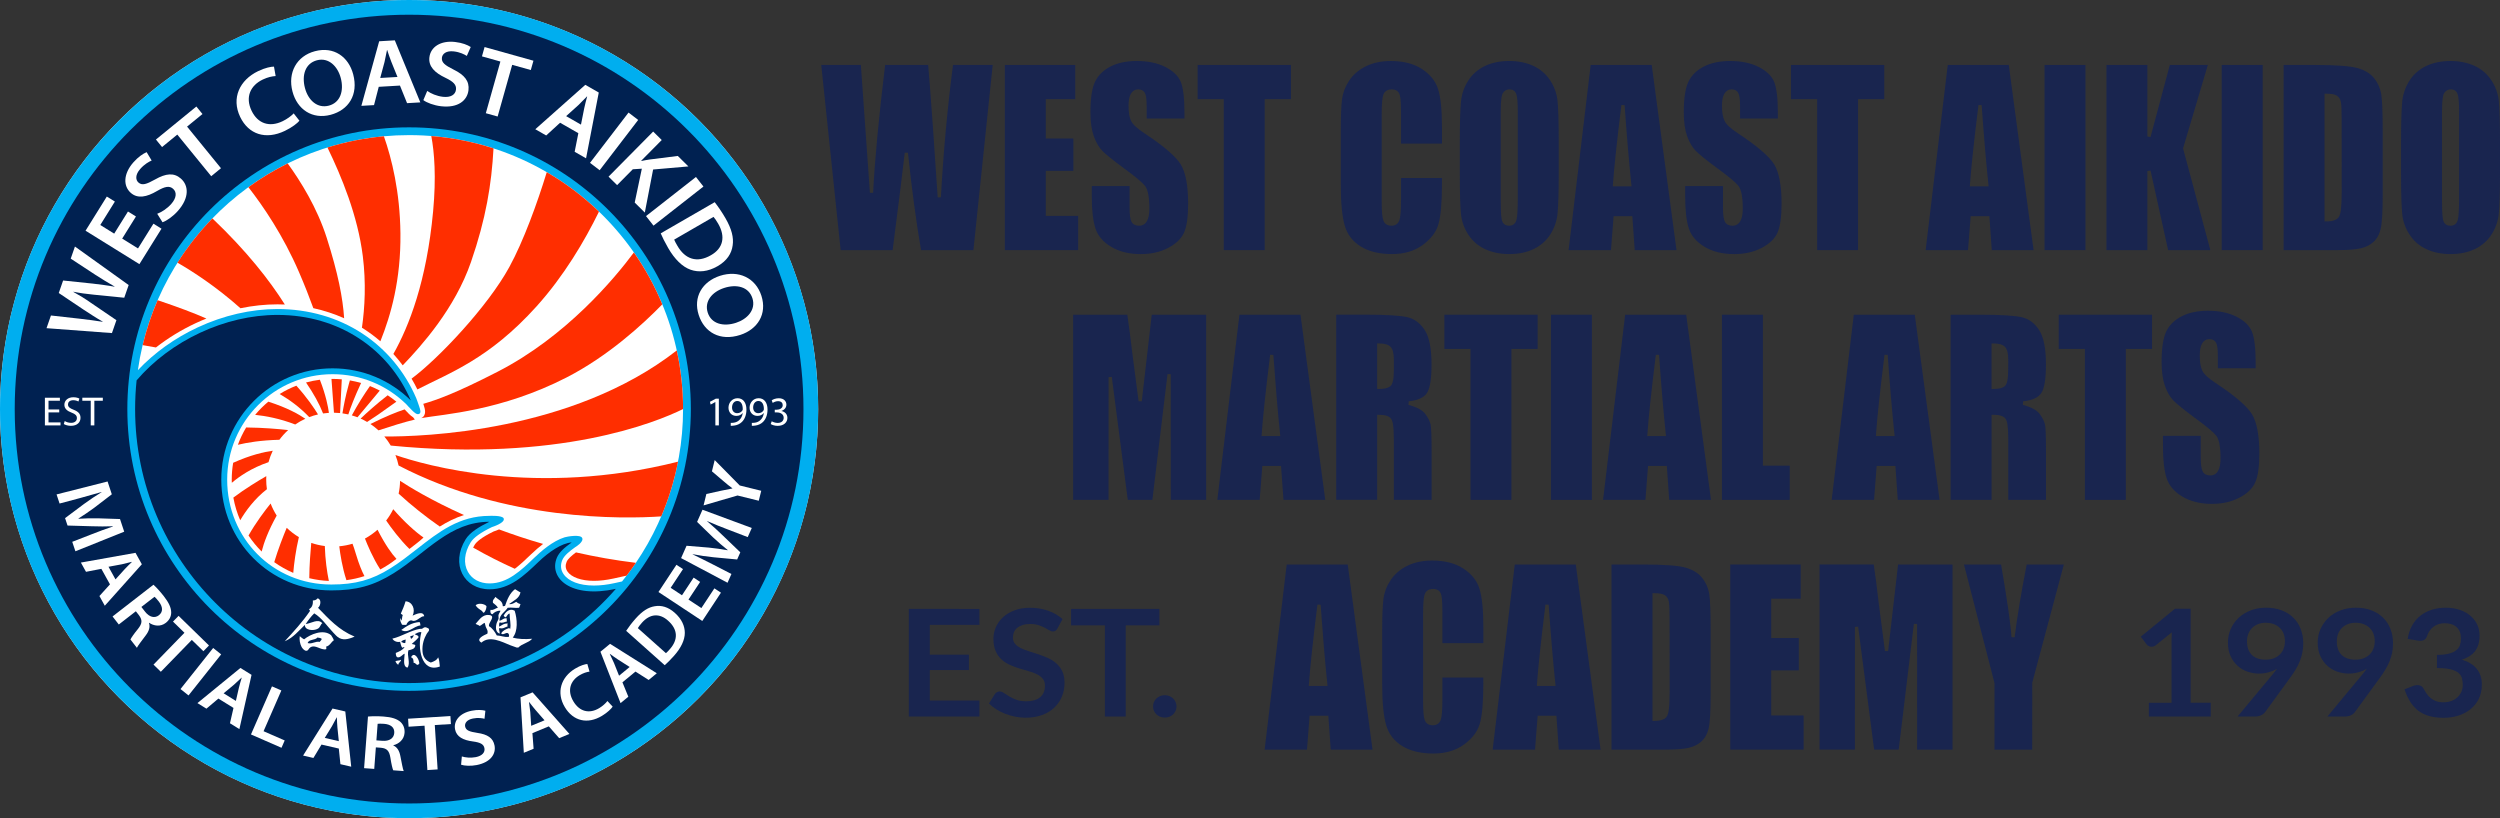 <?xml version="1.0" encoding="utf-8"?>
<!-- Generator: Adobe Illustrator 15.0.2, SVG Export Plug-In . SVG Version: 6.00 Build 0)  -->
<!DOCTYPE svg PUBLIC "-//W3C//DTD SVG 1.1//EN" "http://www.w3.org/Graphics/SVG/1.1/DTD/svg11.dtd">
<svg version="1.1" id="Layer_1" xmlns="http://www.w3.org/2000/svg" xmlns:xlink="http://www.w3.org/1999/xlink" x="0px" y="0px"
	 width="220px" height="72px" viewBox="0 0 220 72" enable-background="new 0 0 220 72" xml:space="preserve">
<rect x="0" y="0" width="220" height="72" fill="#333333" stroke="none"/>
<g>
	<path fill="#19254F" d="M82.087,11.05c-0.21-2.906-0.348-4.697-0.409-5.333h-3.786c-0.56,4.61-0.916,8.395-1.057,11.248
		l-0.282,0.004L75.756,5.717H72.27l1.707,16.293h4.576c0.553-4.295,0.911-7.179,1.066-8.571L79.9,13.44
		c0.333,3.184,0.72,6.066,1.152,8.57h4.609l1.698-16.293h-3.495c-0.49,3.78-0.849,7.699-1.065,11.65l-0.282,0.002L82.087,11.05z"/>
	<polygon fill="#19254F" points="92.028,15.035 94.457,15.035 94.457,12.189 92.028,12.189 92.028,8.726 94.623,8.726 94.623,5.717 
		88.424,5.717 88.424,22.01 94.88,22.01 94.88,19 92.028,19 	"/>
	<path fill="#19254F" d="M97,13.271c0.308,0.315,0.947,0.831,1.902,1.534c0.985,0.719,1.588,1.22,1.845,1.533
		c0.268,0.335,0.397,0.997,0.397,2.024c0,0.478-0.069,0.834-0.211,1.088c-0.152,0.274-0.387,0.413-0.696,0.413
		c-0.309,0-0.531-0.114-0.66-0.338c-0.119-0.209-0.174-0.618-0.174-1.285v-1.864h-3.326v0.93c0,1.221,0.112,2.173,0.333,2.828
		c0.214,0.638,0.678,1.172,1.379,1.589c0.711,0.423,1.584,0.638,2.597,0.638c0.921,0,1.74-0.188,2.431-0.554
		c0.682-0.362,1.146-0.812,1.379-1.339c0.239-0.536,0.36-1.392,0.36-2.546c0-1.587-0.219-2.749-0.65-3.452
		c-0.435-0.709-1.52-1.638-3.224-2.762c-0.632-0.416-1.009-0.769-1.152-1.079c-0.146-0.305-0.218-0.738-0.218-1.325
		c0-0.465,0.066-0.808,0.202-1.048c0.145-0.256,0.37-0.392,0.651-0.392c0.265,0,0.46,0.104,0.58,0.307
		c0.11,0.188,0.161,0.565,0.161,1.184v1.074h3.327V9.93c0-1.292-0.112-2.213-0.333-2.74c-0.216-0.514-0.667-0.949-1.344-1.293
		c-0.689-0.351-1.537-0.53-2.521-0.53c-0.898,0-1.674,0.163-2.305,0.484c-0.621,0.315-1.075,0.757-1.352,1.313
		c-0.279,0.562-0.42,1.474-0.42,2.714c0,0.858,0.101,1.57,0.299,2.117C96.454,12.538,96.704,12.967,97,13.271z"/>
	<polygon fill="#19254F" points="107.689,22.01 111.293,22.01 111.293,8.726 113.602,8.726 113.602,5.717 105.391,5.717 
		105.391,8.726 107.689,8.726 	"/>
	<path fill="#19254F" d="M119.746,21.692c0.715,0.442,1.643,0.667,2.746,0.667c1.063,0,1.967-0.265,2.688-0.786
		c0.717-0.519,1.188-1.128,1.393-1.809c0.213-0.701,0.32-1.915,0.32-3.607v-0.491h-3.604v1.931c0,0.939-0.047,1.527-0.146,1.797
		c-0.078,0.214-0.265,0.468-0.695,0.468c-0.455,0-0.643-0.254-0.717-0.469c-0.094-0.267-0.142-0.802-0.142-1.636v-7.715
		c0-0.869,0.048-1.423,0.14-1.697c0.074-0.219,0.268-0.479,0.742-0.479c0.428,0,0.604,0.221,0.678,0.406
		c0.063,0.145,0.141,0.475,0.141,1.634v2.729h3.604v-1.421c0-1.525-0.113-2.661-0.342-3.374c-0.221-0.694-0.693-1.286-1.406-1.757
		c-0.721-0.474-1.647-0.715-2.762-0.715c-0.818,0-1.555,0.156-2.182,0.464c-0.625,0.306-1.117,0.729-1.471,1.258
		c-0.353,0.529-0.563,1.086-0.635,1.656c-0.072,0.591-0.105,1.49-0.105,2.671v4.852c0,1.604,0.115,2.817,0.354,3.609
		C118.57,20.645,119.043,21.256,119.746,21.692z"/>
	<path fill="#19254F" d="M129.232,20.679c0.371,0.555,0.869,0.978,1.479,1.255c0.615,0.282,1.324,0.425,2.104,0.425
		c0.819,0,1.547-0.151,2.16-0.45c0.604-0.294,1.096-0.722,1.446-1.271c0.354-0.55,0.572-1.165,0.642-1.829
		c0.067-0.688,0.104-1.875,0.104-3.526v-2.842c0-1.699-0.037-2.9-0.106-3.572c-0.068-0.653-0.295-1.266-0.664-1.823
		c-0.373-0.555-0.869-0.978-1.479-1.256c-0.617-0.282-1.324-0.424-2.104-0.424c-0.815,0-1.545,0.151-2.158,0.449
		c-0.604,0.295-1.096,0.723-1.446,1.272c-0.356,0.55-0.571,1.165-0.644,1.828c-0.065,0.688-0.104,1.875-0.104,3.527v2.842
		c0,1.69,0.035,2.892,0.105,3.572C128.639,19.51,128.861,20.123,129.232,20.679z M132.063,9.827c0-1.194,0.105-1.504,0.187-1.633
		c0.133-0.216,0.336-0.33,0.582-0.33c0.377,0,0.539,0.229,0.606,0.422c0.086,0.236,0.127,0.74,0.127,1.541v7.632
		c0,1.001-0.039,1.625-0.119,1.903c-0.092,0.327-0.313,0.5-0.641,0.5c-0.404,0-0.563-0.241-0.629-0.444
		c-0.049-0.155-0.113-0.515-0.113-1.836V9.827z"/>
	<path fill="#19254F" d="M143.855,22.01h3.678l-2.182-16.293h-5.371l-1.943,16.293h3.729l0.231-2.984h1.649L143.855,22.01z
		 M141.924,16.396l0.014-0.169c0.101-1.456,0.353-3.806,0.746-6.985l0.281,0.01c0.195,2.745,0.395,5.089,0.592,6.97l0.019,0.175
		L141.924,16.396L141.924,16.396z"/>
	<path fill="#19254F" d="M149.219,13.271c0.307,0.314,0.945,0.83,1.902,1.534c0.982,0.719,1.588,1.22,1.846,1.533
		c0.268,0.335,0.396,0.997,0.396,2.024c0,0.479-0.069,0.835-0.211,1.088c-0.153,0.274-0.389,0.413-0.696,0.413
		c-0.31,0-0.531-0.114-0.658-0.338c-0.116-0.209-0.176-0.617-0.176-1.285v-1.864h-3.326v0.93c0,1.22,0.11,2.172,0.332,2.828
		c0.215,0.637,0.681,1.172,1.379,1.589c0.711,0.423,1.586,0.638,2.601,0.638c0.922,0,1.742-0.188,2.436-0.554
		c0.682-0.363,1.146-0.813,1.379-1.339c0.234-0.538,0.355-1.395,0.355-2.546c0-1.588-0.219-2.749-0.646-3.452
		c-0.438-0.709-1.521-1.638-3.227-2.762c-0.633-0.417-1.01-0.769-1.148-1.079c-0.146-0.304-0.223-0.737-0.223-1.325
		c0-0.466,0.066-0.809,0.203-1.048c0.146-0.256,0.369-0.392,0.646-0.392c0.269,0,0.464,0.104,0.58,0.307
		c0.108,0.188,0.162,0.564,0.162,1.184v1.074h3.326V9.93c0-1.291-0.111-2.213-0.332-2.74c-0.218-0.515-0.668-0.949-1.345-1.293
		c-0.688-0.351-1.537-0.53-2.521-0.53c-0.896,0-1.674,0.163-2.306,0.484c-0.62,0.316-1.075,0.758-1.352,1.312
		c-0.279,0.562-0.422,1.475-0.422,2.715c0,0.858,0.102,1.57,0.301,2.117C148.672,12.538,148.922,12.967,149.219,13.271z"/>
	<polygon fill="#19254F" points="159.908,22.01 163.51,22.01 163.51,8.726 165.816,8.726 165.816,5.717 157.607,5.717 
		157.607,8.726 159.908,8.726 	"/>
	<path fill="#19254F" d="M175.275,22.01h3.68l-2.182-16.293h-5.371l-1.945,16.293h3.729l0.233-2.984h1.647L175.275,22.01z
		 M173.346,16.396l0.012-0.169c0.101-1.456,0.353-3.806,0.748-6.985l0.279,0.01c0.195,2.745,0.396,5.089,0.594,6.97l0.017,0.175
		L173.346,16.396L173.346,16.396z"/>
	<rect x="179.918" y="5.717" fill="#19254F" width="3.604" height="16.293"/>
	<polygon fill="#19254F" points="194.511,22.01 192.109,13.056 194.291,5.717 190.945,5.717 189.246,12.057 188.969,12.012 
		188.969,5.717 185.367,5.717 185.367,22.01 188.969,22.01 188.969,15.048 189.248,15.011 190.795,22.01 	"/>
	<rect x="195.51" y="5.717" fill="#19254F" width="3.604" height="16.293"/>
	<path fill="#19254F" d="M208.934,6.894c-0.324-0.412-0.811-0.712-1.438-0.895c-0.646-0.187-1.916-0.282-3.771-0.282h-2.768V22.01
		h4.761c0.915,0,1.604-0.055,2.056-0.165c0.438-0.104,0.812-0.296,1.104-0.563c0.289-0.262,0.496-0.632,0.613-1.101
		c0.122-0.488,0.186-1.479,0.186-2.948v-5.816c0-1.557-0.045-2.612-0.129-3.137C209.465,7.774,209.258,7.308,208.934,6.894z
		 M206.068,16.916c0,1.527-0.121,1.938-0.213,2.115c-0.156,0.305-0.537,0.453-1.156,0.453h-0.141V8.244h0.141
		c0.455,0,0.764,0.055,0.939,0.169c0.188,0.122,0.311,0.313,0.362,0.568c0.045,0.224,0.063,0.709,0.063,1.481L206.068,16.916
		L206.068,16.916z"/>
	<path fill="#19254F" d="M219.229,7.048c-0.371-0.555-0.867-0.978-1.479-1.256c-0.619-0.282-1.325-0.424-2.104-0.424
		c-0.817,0-1.547,0.151-2.158,0.449c-0.606,0.295-1.098,0.723-1.448,1.271c-0.354,0.55-0.57,1.166-0.644,1.829
		c-0.065,0.683-0.104,1.869-0.104,3.527v2.842c0,1.695,0.037,2.897,0.105,3.572c0.07,0.653,0.295,1.266,0.666,1.822
		c0.371,0.555,0.867,0.978,1.479,1.255c0.615,0.282,1.322,0.425,2.104,0.425c0.816,0,1.547-0.151,2.16-0.45
		c0.604-0.294,1.094-0.722,1.447-1.271c0.354-0.55,0.572-1.165,0.643-1.829c0.066-0.683,0.104-1.869,0.104-3.526v-2.842
		c0-1.696-0.037-2.897-0.107-3.572C219.822,8.217,219.6,7.604,219.229,7.048z M216.398,17.459c0,1.004-0.037,1.627-0.117,1.904
		c-0.094,0.326-0.313,0.499-0.643,0.499c-0.404,0-0.563-0.241-0.628-0.444c-0.049-0.155-0.114-0.515-0.114-1.836V9.827
		c0-1.192,0.106-1.503,0.188-1.633c0.139-0.216,0.336-0.33,0.584-0.33c0.377,0,0.537,0.229,0.605,0.423
		c0.084,0.235,0.125,0.739,0.125,1.54V17.459z"/>
	<path fill="#19254F" d="M99.646,31.091c-0.149-1.281-0.298-2.421-0.441-3.396h-4.768v16.294h3.115l0.004-10.798l0.281-0.023
		l1.408,10.821h2.164l1.335-11.076l0.281,0.021l0.004,11.055h3.115V27.695h-4.791l-0.877,7.618l-0.28,0.002L99.646,31.091z"/>
	<path fill="#19254F" d="M112.947,43.989h3.676l-2.18-16.294h-5.373l-1.945,16.294h3.728l0.231-2.986h1.647L112.947,43.989z
		 M111.016,38.374l0.012-0.169c0.103-1.469,0.353-3.819,0.746-6.985l0.281,0.009c0.197,2.757,0.396,5.103,0.592,6.969l0.019,0.176
		H111.016z"/>
	<path fill="#19254F" d="M122.658,38.628v5.361h3.324v-4.224c0-1.322-0.029-2.142-0.092-2.424c-0.062-0.271-0.218-0.578-0.468-0.917
		c-0.241-0.327-0.737-0.596-1.475-0.799l0.021-0.309c0.803-0.083,1.344-0.331,1.606-0.736c0.271-0.415,0.401-1.261,0.401-2.513
		c0-1.375-0.192-2.386-0.588-3.002c-0.391-0.61-0.895-0.995-1.502-1.143c-0.641-0.154-1.88-0.232-3.691-0.232h-2.608v16.292h3.604
		V36.5h0.143c0.59,0,0.953,0.127,1.109,0.389C122.535,37.042,122.658,37.389,122.658,38.628z M121.334,34.229h-0.146v-4.007h0.146
		c0.488,0,0.822,0.093,1.021,0.286c0.203,0.197,0.304,0.574,0.304,1.154v0.912c0,0.806-0.104,1.26-0.326,1.428
		C122.131,34.155,121.807,34.229,121.334,34.229z"/>
	<polygon fill="#19254F" points="129.404,43.989 133.006,43.989 133.006,30.706 135.314,30.706 135.314,27.695 127.105,27.695 
		127.105,30.706 129.404,30.706 	"/>
	<rect x="136.484" y="27.695" fill="#19254F" width="3.604" height="16.294"/>
	<path fill="#19254F" d="M143.014,27.695l-1.945,16.294h3.728l0.233-2.986h1.65l0.209,2.986h3.678l-2.182-16.294H143.014z
		 M144.957,38.374l0.014-0.169c0.1-1.477,0.344-3.76,0.744-6.985l0.281,0.009c0.191,2.743,0.396,5.088,0.592,6.969l0.02,0.176
		H144.957z"/>
	<polygon fill="#19254F" points="155.133,27.695 151.529,27.695 151.529,43.989 157.496,43.989 157.496,40.979 155.133,40.979 	"/>
	<path fill="#19254F" d="M164.918,43.989l0.229-2.986h1.649l0.207,2.986h3.681L168.5,27.695h-5.367l-1.945,16.294H164.918z
		 M165.09,38.205c0.104-1.477,0.348-3.76,0.748-6.985l0.279,0.009c0.193,2.743,0.396,5.088,0.592,6.969l0.02,0.176h-1.647
		L165.09,38.205z"/>
	<path fill="#19254F" d="M174.264,27.695h-2.609v16.294h3.603V36.5h0.146c0.596,0,0.955,0.127,1.109,0.389
		c0.092,0.154,0.215,0.502,0.215,1.739v5.361h3.321v-4.224c0-1.322-0.026-2.141-0.092-2.424c-0.062-0.271-0.217-0.578-0.467-0.917
		c-0.242-0.327-0.738-0.596-1.476-0.799l0.021-0.309c0.803-0.083,1.344-0.331,1.606-0.736c0.271-0.414,0.404-1.26,0.404-2.513
		c0-1.376-0.197-2.387-0.588-3.002c-0.391-0.61-0.895-0.995-1.502-1.143C177.32,27.773,176.076,27.695,174.264,27.695z
		 M176.721,32.575c0,0.806-0.104,1.26-0.324,1.428c-0.201,0.153-0.526,0.227-0.998,0.227h-0.143v-4.007h0.143
		c0.488,0,0.824,0.093,1.021,0.286c0.205,0.197,0.308,0.574,0.308,1.154L176.721,32.575L176.721,32.575z"/>
	<polygon fill="#19254F" points="183.469,43.989 187.072,43.989 187.072,30.706 189.379,30.706 189.379,27.695 181.168,27.695 
		181.168,30.706 183.469,30.706 	"/>
	<path fill="#19254F" d="M194.949,33.686c-0.633-0.416-1.01-0.769-1.152-1.079c-0.146-0.303-0.217-0.737-0.217-1.324
		c0-0.466,0.064-0.81,0.201-1.049c0.146-0.255,0.369-0.391,0.65-0.391c0.266,0,0.459,0.103,0.578,0.307
		c0.11,0.188,0.161,0.564,0.161,1.183v1.074h3.328v-0.499c0-1.29-0.113-2.213-0.334-2.74c-0.217-0.514-0.668-0.949-1.342-1.293
		c-0.69-0.351-1.539-0.53-2.521-0.53c-0.897,0-1.674,0.164-2.305,0.484c-0.623,0.316-1.076,0.758-1.354,1.312
		c-0.275,0.562-0.422,1.476-0.422,2.715c0,0.858,0.104,1.57,0.299,2.117c0.196,0.542,0.447,0.972,0.744,1.277
		c0.311,0.313,0.944,0.829,1.899,1.533c0.983,0.718,1.588,1.22,1.849,1.535c0.271,0.332,0.396,0.994,0.396,2.021
		c0,0.479-0.066,0.834-0.211,1.087c-0.154,0.274-0.391,0.414-0.697,0.414s-0.527-0.113-0.656-0.339
		c-0.119-0.21-0.178-0.618-0.178-1.285v-1.862h-3.323v0.934c0,1.221,0.108,2.171,0.332,2.824c0.214,0.641,0.679,1.175,1.38,1.593
		c0.711,0.422,1.584,0.637,2.596,0.637c0.927,0,1.74-0.188,2.435-0.555c0.685-0.36,1.146-0.813,1.379-1.341
		c0.238-0.533,0.359-1.396,0.359-2.547c0-1.588-0.222-2.75-0.65-3.448C197.736,35.739,196.652,34.81,194.949,33.686z"/>
	<path fill="#19254F" d="M113.23,49.676l-1.943,16.292h3.729l0.229-2.985h1.649l0.209,2.985h3.679l-2.181-16.292H113.23z
		 M115.174,60.354l0.014-0.17c0.101-1.47,0.353-3.814,0.746-6.98l0.279,0.011c0.197,2.757,0.396,5.104,0.592,6.972l0.021,0.178
		h-1.65L115.174,60.354L115.174,60.354z"/>
	<path fill="#19254F" d="M128.789,50.041c-0.719-0.475-1.646-0.714-2.764-0.714c-0.818,0-1.553,0.153-2.182,0.462
		c-0.621,0.305-1.115,0.729-1.466,1.259c-0.354,0.528-0.563,1.086-0.633,1.655c-0.074,0.594-0.11,1.494-0.11,2.671v4.854
		c0,1.602,0.118,2.813,0.354,3.604c0.228,0.771,0.695,1.379,1.398,1.813c0.715,0.441,1.643,0.666,2.747,0.666
		c1.063,0,1.968-0.264,2.688-0.785c0.717-0.52,1.187-1.129,1.393-1.809c0.213-0.701,0.32-1.914,0.32-3.607v-0.486h-3.604v1.936
		c0,0.938-0.048,1.524-0.146,1.795c-0.078,0.215-0.264,0.469-0.697,0.469c-0.453,0-0.641-0.254-0.715-0.469
		c-0.094-0.271-0.139-0.808-0.139-1.641V54c0-0.866,0.045-1.421,0.137-1.695c0.076-0.22,0.268-0.479,0.742-0.479
		c0.43,0,0.604,0.22,0.68,0.402c0.061,0.146,0.139,0.479,0.139,1.637v2.729h3.604v-1.42c0-1.523-0.115-2.656-0.348-3.375
		C129.975,51.102,129.5,50.511,128.789,50.041z"/>
	<path fill="#19254F" d="M133.299,49.676l-1.945,16.292h3.728l0.233-2.985h1.648l0.209,2.985h3.68l-2.182-16.292H133.299z
		 M135.242,60.354l0.012-0.17c0.104-1.455,0.354-3.806,0.746-6.98l0.281,0.011c0.193,2.741,0.396,5.088,0.592,6.972l0.021,0.178
		h-1.646v-0.004h-0.004v-0.004h-0.002V60.354z"/>
	<path fill="#19254F" d="M149.791,50.852c-0.323-0.412-0.813-0.711-1.438-0.895c-0.647-0.188-1.918-0.281-3.771-0.281h-2.771v16.292
		h4.766c0.916,0,1.604-0.056,2.055-0.165c0.438-0.104,0.809-0.297,1.104-0.563c0.291-0.262,0.496-0.631,0.615-1.102
		c0.121-0.488,0.185-1.479,0.185-2.947v-5.815c0-1.558-0.043-2.608-0.127-3.137C150.324,51.73,150.117,51.266,149.791,50.852z
		 M146.93,60.873c0,1.525-0.121,1.938-0.215,2.113c-0.156,0.307-0.535,0.455-1.154,0.455h-0.143v-11.24h0.143
		c0.453,0,0.76,0.057,0.938,0.169c0.188,0.122,0.311,0.313,0.357,0.567c0.045,0.227,0.067,0.711,0.067,1.479L146.93,60.873
		L146.93,60.873z"/>
	<polygon fill="#19254F" points="155.867,58.993 158.295,58.993 158.295,56.146 155.867,56.146 155.867,52.684 158.461,52.684 
		158.461,49.676 152.264,49.676 152.264,65.968 158.719,65.968 158.719,62.96 155.867,62.96 	"/>
	<path fill="#19254F" d="M165.328,53.07c-0.146-1.289-0.297-2.43-0.438-3.396h-4.771v16.292h3.112l0.004-10.799l0.281-0.021
		l1.407,10.816h2.163l1.337-11.07l0.28,0.021l0.004,11.055h3.115V49.676h-4.791l-0.877,7.616l-0.279,0.002L165.328,53.07z"/>
	<path fill="#19254F" d="M176.096,49.676h-3.266l2.686,10.438v5.854h3.318l0.006-5.897l2.779-10.395h-3.271
		c-0.488,2.518-0.849,4.674-1.06,6.408l-0.277-0.011C176.947,54.977,176.636,52.825,176.096,49.676z"/>
</g>
<g enable-background="new    ">
	<path fill="#19254F" d="M86.189,53.584v1.402h-4.366v2.625h3.44v1.354h-3.44v2.682h4.366v1.408h-6.212v-9.474L86.189,53.584
		L86.189,53.584z"/>
	<path fill="#19254F" d="M93.056,55.307c-0.05,0.096-0.108,0.164-0.174,0.203c-0.066,0.039-0.144,0.059-0.235,0.059
		s-0.193-0.029-0.307-0.102c-0.113-0.066-0.248-0.143-0.402-0.226s-0.335-0.158-0.542-0.226c-0.207-0.068-0.451-0.104-0.732-0.104
		c-0.254,0-0.476,0.026-0.665,0.088s-0.347,0.144-0.477,0.246c-0.129,0.104-0.226,0.229-0.29,0.376
		c-0.063,0.146-0.095,0.311-0.095,0.479c0,0.227,0.064,0.408,0.194,0.561s0.301,0.271,0.515,0.38
		c0.213,0.104,0.456,0.196,0.729,0.28c0.272,0.08,0.551,0.173,0.834,0.267c0.284,0.099,0.562,0.203,0.834,0.327
		c0.272,0.125,0.515,0.279,0.729,0.477c0.213,0.188,0.385,0.422,0.514,0.693c0.129,0.271,0.194,0.605,0.194,1.002
		c0,0.432-0.076,0.828-0.228,1.201c-0.152,0.374-0.375,0.695-0.667,0.979c-0.292,0.275-0.65,0.493-1.073,0.651
		c-0.422,0.16-0.906,0.24-1.451,0.24c-0.313,0-0.622-0.03-0.926-0.091c-0.304-0.062-0.596-0.146-0.875-0.254
		c-0.279-0.105-0.541-0.237-0.784-0.394c-0.243-0.151-0.459-0.321-0.65-0.511l0.531-0.846c0.05-0.063,0.11-0.111,0.181-0.153
		c0.07-0.041,0.148-0.063,0.235-0.063c0.114,0,0.236,0.045,0.368,0.135c0.131,0.09,0.287,0.188,0.466,0.297
		c0.179,0.109,0.391,0.209,0.633,0.3c0.243,0.09,0.535,0.135,0.875,0.135c0.522,0,0.926-0.119,1.212-0.356
		c0.286-0.235,0.429-0.578,0.429-1.022c0-0.248-0.065-0.451-0.194-0.606c-0.129-0.156-0.301-0.289-0.514-0.396
		s-0.456-0.197-0.729-0.271c-0.273-0.074-0.55-0.156-0.831-0.244c-0.282-0.086-0.559-0.188-0.831-0.313s-0.516-0.28-0.729-0.479
		c-0.213-0.197-0.385-0.441-0.514-0.736c-0.129-0.294-0.194-0.658-0.194-1.092c0-0.344,0.072-0.682,0.215-1.008
		c0.143-0.328,0.352-0.619,0.626-0.871c0.274-0.254,0.612-0.457,1.012-0.607c0.399-0.152,0.856-0.229,1.369-0.229
		c0.581,0,1.117,0.088,1.607,0.265c0.49,0.175,0.908,0.419,1.253,0.731L93.056,55.307z"/>
	<path fill="#19254F" d="M102.026,53.584v1.447h-2.963v8.023H97.23v-8.023h-2.977v-1.447H102.026z"/>
	<path fill="#19254F" d="M101.468,62.164c0-0.135,0.026-0.264,0.079-0.387c0.052-0.122,0.125-0.229,0.218-0.314
		c0.093-0.087,0.203-0.156,0.331-0.209c0.127-0.053,0.263-0.079,0.409-0.079c0.141,0,0.274,0.026,0.402,0.079
		c0.127,0.053,0.236,0.122,0.327,0.209c0.091,0.088,0.164,0.192,0.218,0.314c0.054,0.123,0.082,0.252,0.082,0.387
		c0,0.141-0.027,0.27-0.082,0.391c-0.055,0.119-0.127,0.223-0.218,0.313c-0.091,0.087-0.2,0.153-0.327,0.206
		c-0.127,0.05-0.261,0.072-0.402,0.072c-0.146,0-0.282-0.022-0.409-0.072c-0.127-0.053-0.237-0.119-0.331-0.206
		c-0.093-0.091-0.166-0.191-0.218-0.313C101.495,62.434,101.468,62.305,101.468,62.164z"/>
</g>
<g enable-background="new    ">
	<path fill="#19254F" d="M189.1,61.844h1.996v-5.521c0-0.216,0.008-0.439,0.021-0.677l-1.418,1.142
		c-0.061,0.048-0.119,0.08-0.184,0.098c-0.063,0.021-0.121,0.026-0.183,0.026c-0.09,0-0.174-0.02-0.248-0.057
		c-0.073-0.037-0.131-0.08-0.168-0.127l-0.528-0.701l3.004-2.457h1.383v8.271h1.771v1.214H189.1V61.844L189.1,61.844z"/>
	<path fill="#19254F" d="M198.779,59.275c-0.342,0-0.676-0.061-1.002-0.17c-0.326-0.113-0.617-0.285-0.875-0.518
		c-0.256-0.229-0.463-0.514-0.615-0.854c-0.154-0.34-0.229-0.732-0.229-1.188c0-0.424,0.082-0.816,0.244-1.188
		c0.16-0.371,0.393-0.697,0.688-0.979c0.295-0.276,0.647-0.5,1.063-0.659c0.408-0.16,0.865-0.242,1.365-0.242
		c0.504,0,0.957,0.076,1.357,0.229c0.402,0.149,0.746,0.366,1.029,0.644c0.282,0.272,0.502,0.604,0.653,0.987
		c0.149,0.386,0.229,0.808,0.229,1.267c0,0.293-0.027,0.567-0.08,0.832c-0.051,0.263-0.127,0.515-0.225,0.756
		c-0.099,0.242-0.214,0.479-0.351,0.707c-0.14,0.229-0.289,0.459-0.457,0.688l-2.254,3.095c-0.078,0.104-0.191,0.19-0.347,0.267
		c-0.149,0.069-0.326,0.106-0.521,0.106h-1.547l3.06-3.677c0.077-0.092,0.149-0.182,0.22-0.271c0.066-0.086,0.133-0.174,0.196-0.262
		c-0.228,0.144-0.478,0.245-0.75,0.317C199.365,59.24,199.078,59.275,198.779,59.275z M201.074,56.439
		c0-0.258-0.041-0.488-0.121-0.691c-0.082-0.203-0.199-0.373-0.35-0.514c-0.148-0.144-0.328-0.246-0.533-0.32
		c-0.207-0.074-0.435-0.111-0.678-0.111c-0.256,0-0.484,0.04-0.688,0.121c-0.205,0.08-0.379,0.193-0.521,0.337
		c-0.146,0.146-0.254,0.315-0.332,0.515c-0.076,0.201-0.115,0.416-0.115,0.651c0,0.528,0.143,0.931,0.426,1.208
		c0.285,0.277,0.688,0.416,1.209,0.416c0.273,0,0.518-0.041,0.729-0.125c0.211-0.082,0.393-0.195,0.534-0.34
		s0.255-0.314,0.328-0.512C201.037,56.879,201.074,56.666,201.074,56.439z"/>
	<path fill="#19254F" d="M206.68,59.275c-0.34,0-0.674-0.061-1-0.17c-0.328-0.113-0.619-0.285-0.877-0.518
		c-0.256-0.229-0.461-0.514-0.615-0.854c-0.153-0.34-0.231-0.732-0.231-1.188c0-0.424,0.082-0.816,0.246-1.188
		s0.396-0.697,0.688-0.979c0.291-0.282,0.646-0.5,1.063-0.659c0.412-0.16,0.869-0.242,1.369-0.242c0.504,0,0.953,0.076,1.355,0.229
		c0.399,0.149,0.741,0.366,1.024,0.644c0.284,0.272,0.502,0.604,0.653,0.987c0.152,0.386,0.229,0.808,0.229,1.267
		c0,0.293-0.022,0.567-0.075,0.832c-0.056,0.263-0.127,0.515-0.228,0.756c-0.099,0.242-0.216,0.479-0.353,0.707
		s-0.287,0.459-0.455,0.688l-2.256,3.095c-0.076,0.104-0.191,0.19-0.344,0.267c-0.152,0.069-0.326,0.106-0.521,0.106h-1.545
		l3.06-3.677c0.075-0.092,0.147-0.182,0.217-0.271c0.067-0.086,0.138-0.174,0.197-0.262c-0.228,0.144-0.478,0.245-0.748,0.317
		C207.268,59.238,206.979,59.275,206.68,59.275z M208.977,56.439c0-0.258-0.041-0.488-0.123-0.691s-0.196-0.373-0.348-0.514
		c-0.15-0.144-0.328-0.246-0.535-0.32s-0.434-0.111-0.678-0.111c-0.254,0-0.482,0.04-0.688,0.121
		c-0.205,0.08-0.379,0.193-0.521,0.337c-0.145,0.146-0.254,0.315-0.33,0.515c-0.078,0.199-0.115,0.416-0.115,0.651
		c0,0.528,0.141,0.931,0.426,1.208c0.283,0.277,0.687,0.416,1.209,0.416c0.271,0,0.515-0.041,0.726-0.125
		c0.211-0.082,0.392-0.195,0.535-0.34c0.146-0.145,0.256-0.314,0.33-0.512C208.938,56.879,208.977,56.666,208.977,56.439z"/>
	<path fill="#19254F" d="M215.229,53.479c0.455,0,0.863,0.063,1.229,0.188c0.367,0.125,0.681,0.297,0.938,0.519
		c0.258,0.224,0.457,0.479,0.597,0.774c0.139,0.295,0.209,0.618,0.209,0.963c0,0.302-0.035,0.566-0.104,0.796
		c-0.07,0.229-0.175,0.43-0.308,0.6c-0.136,0.175-0.299,0.314-0.49,0.437c-0.192,0.117-0.411,0.216-0.655,0.295
		c0.59,0.181,1.028,0.451,1.319,0.818c0.289,0.364,0.438,0.823,0.438,1.382c0,0.473-0.092,0.889-0.271,1.251
		c-0.184,0.358-0.428,0.667-0.734,0.914c-0.311,0.246-0.666,0.435-1.071,0.563c-0.406,0.125-0.837,0.188-1.291,0.188
		c-0.494,0-0.927-0.057-1.294-0.164c-0.368-0.107-0.688-0.271-0.961-0.482c-0.271-0.217-0.504-0.479-0.694-0.787
		c-0.188-0.312-0.354-0.668-0.489-1.073l0.741-0.293c0.127-0.054,0.259-0.079,0.392-0.079c0.117,0,0.225,0.023,0.313,0.07
		c0.095,0.05,0.166,0.117,0.215,0.209c0.082,0.152,0.173,0.307,0.271,0.453c0.101,0.146,0.216,0.278,0.353,0.396
		c0.138,0.114,0.297,0.209,0.479,0.279c0.186,0.072,0.402,0.105,0.656,0.105c0.284,0,0.534-0.045,0.75-0.134
		c0.215-0.09,0.393-0.206,0.532-0.353c0.146-0.146,0.25-0.307,0.32-0.479c0.069-0.175,0.104-0.354,0.104-0.534
		c0-0.229-0.024-0.433-0.074-0.617c-0.051-0.188-0.153-0.346-0.313-0.477s-0.39-0.23-0.687-0.309
		c-0.297-0.073-0.694-0.11-1.194-0.11v-1.159c0.414,0,0.756-0.035,1.028-0.104c0.271-0.067,0.488-0.166,0.648-0.291
		c0.162-0.125,0.271-0.272,0.338-0.447c0.063-0.176,0.096-0.366,0.096-0.576c0-0.45-0.127-0.79-0.381-1.02
		c-0.256-0.229-0.604-0.347-1.043-0.347c-0.397,0-0.729,0.104-0.994,0.308c-0.264,0.201-0.446,0.463-0.553,0.781
		c-0.055,0.164-0.129,0.281-0.227,0.354c-0.096,0.068-0.221,0.105-0.373,0.105c-0.072,0-0.148-0.008-0.23-0.021l-0.887-0.147
		c0.066-0.455,0.199-0.854,0.396-1.195c0.193-0.344,0.438-0.629,0.73-0.856s0.629-0.399,1.008-0.521
		C214.385,53.537,214.793,53.479,215.229,53.479z"/>
</g>
<g>
	<circle fill="#FFFFFF" cx="36" cy="36" r="36"/>
	<path fill="#00AEEF" d="M36,0C16.118,0,0,16.118,0,36c0,19.883,16.118,36,36,36s36-16.117,36-36C72,16.118,55.882,0,36,0z
		 M54.741,51.168l-0.656,0.145c-0.646,0.143-1.257,0.215-1.817,0.215c-1.275,0-2.253-0.372-2.685-1.02
		c-0.246-0.369-0.281-0.794-0.1-1.227c0.168-0.403,0.643-0.778,1.129-1.125c0,0,0.77-0.448,0.625-0.805
		c-0.145-0.356-1.351-0.129-1.546-0.069c-1.051,0.322-2.092,1.242-2.674,1.801c-1.156,1.11-2.351,2.259-3.938,2.259
		c-0.848,0-1.541-0.37-1.901-1.018c-0.411-0.736-0.323-1.683,0.24-2.596c0.26-0.421,0.891-0.874,1.875-1.346
		c0,0,1.181-0.361,1.032-0.758c-0.109-0.29-1.256-0.228-1.256-0.228c-2.652,0-4.456,1.413-6.366,2.909
		c-0.74,0.578-1.504,1.178-2.332,1.696c-1.646,1.034-3.107,1.437-5.213,1.437c-5.14,0-9.166-4.055-9.166-9.232
		c0-5.115,4.162-9.277,9.277-9.277c2.458,0,4.773,0.952,6.521,2.681c0,0,0.221,0.259,0.474,0.503
		c0.202,0.196,0.417,0.402,0.614,0.313c0.203-0.091,0.105-0.372,0.008-0.668c-0.116-0.353-0.257-0.72-0.257-0.72
		c-1.007-2.346-2.647-4.313-4.744-5.687c-2.152-1.411-4.734-2.156-7.466-2.156c-2.328,0-4.759,0.56-7.029,1.62
		c-2.011,0.939-3.814,2.231-5.257,3.761C13.796,20.882,23.847,11.89,36,11.89c13.316,0,24.11,10.794,24.11,24.11
		C60.11,41.748,58.098,47.024,54.741,51.168z"/>
	<path fill="#002151" d="M36,1.295C16.833,1.295,1.295,16.833,1.295,36S16.833,70.706,36,70.706S70.705,55.167,70.705,36
		S55.167,1.295,36,1.295z M36,60.795c-13.694,0-24.794-11.101-24.794-24.795c0-13.694,11.101-24.794,24.794-24.794
		S60.794,22.306,60.794,36C60.794,49.694,49.694,60.795,36,60.795z"/>
	<g>
		<path fill="#FFFFFF" d="M5.213,36.292H4.269v0.878h1.056v0.265H3.951v-2.437h1.319v0.264H4.269v0.771h0.944V36.292z"/>
		<path fill="#FFFFFF" d="M5.697,37.051c0.141,0.091,0.344,0.159,0.561,0.159c0.321,0,0.509-0.17,0.509-0.416
			c0-0.223-0.13-0.357-0.459-0.48c-0.397-0.145-0.643-0.354-0.643-0.694c0-0.378,0.314-0.662,0.788-0.662
			c0.246,0,0.43,0.058,0.535,0.12L6.9,35.334c-0.076-0.047-0.238-0.116-0.458-0.116c-0.333,0-0.459,0.199-0.459,0.365
			c0,0.228,0.148,0.339,0.484,0.47c0.412,0.158,0.618,0.357,0.618,0.715c0,0.377-0.274,0.705-0.849,0.705
			c-0.235,0-0.491-0.072-0.622-0.159L5.697,37.051z"/>
		<path fill="#FFFFFF" d="M7.985,35.266H7.244v-0.268h1.804v0.268H8.303v2.169H7.985V35.266z"/>
	</g>
	<g>
		<path fill="#FFFFFF" d="M62.952,35.381h-0.007l-0.408,0.221l-0.062-0.243l0.513-0.274h0.271v2.35h-0.307V35.381z"/>
		<path fill="#FFFFFF" d="M64.304,37.21c0.069,0.008,0.148,0,0.257-0.011c0.184-0.025,0.358-0.098,0.492-0.228
			c0.155-0.141,0.267-0.348,0.311-0.621h-0.011c-0.13,0.158-0.318,0.249-0.557,0.249c-0.419,0-0.69-0.318-0.69-0.72
			c0-0.445,0.322-0.835,0.803-0.835c0.48,0,0.777,0.387,0.777,0.994c0,0.514-0.173,0.875-0.405,1.1
			c-0.181,0.177-0.43,0.285-0.684,0.314c-0.116,0.018-0.217,0.021-0.292,0.018V37.21z M64.419,35.862
			c0,0.292,0.177,0.498,0.452,0.498c0.213,0,0.38-0.105,0.462-0.246c0.019-0.032,0.029-0.064,0.029-0.119
			c0-0.401-0.148-0.708-0.484-0.708C64.611,35.287,64.419,35.526,64.419,35.862z"/>
		<path fill="#FFFFFF" d="M66.162,37.21c0.068,0.008,0.148,0,0.256-0.011c0.185-0.025,0.358-0.098,0.492-0.228
			c0.156-0.141,0.268-0.348,0.311-0.621H67.21c-0.13,0.158-0.318,0.249-0.557,0.249c-0.419,0-0.69-0.318-0.69-0.72
			c0-0.445,0.322-0.835,0.802-0.835c0.481,0,0.777,0.387,0.777,0.994c0,0.514-0.174,0.875-0.405,1.1
			c-0.181,0.177-0.431,0.285-0.683,0.314c-0.116,0.018-0.217,0.021-0.293,0.018V37.21z M66.277,35.862
			c0,0.292,0.177,0.498,0.452,0.498c0.213,0,0.379-0.105,0.462-0.246c0.018-0.032,0.029-0.064,0.029-0.119
			c0-0.401-0.148-0.708-0.485-0.708C66.469,35.287,66.277,35.526,66.277,35.862z"/>
		<path fill="#FFFFFF" d="M67.912,37.073c0.09,0.054,0.296,0.145,0.521,0.145c0.405,0,0.535-0.257,0.531-0.457
			c-0.004-0.328-0.3-0.469-0.607-0.469h-0.178v-0.238h0.178c0.231,0,0.523-0.119,0.523-0.398c0-0.188-0.119-0.354-0.412-0.354
			c-0.188,0-0.369,0.084-0.47,0.156l-0.086-0.231c0.126-0.091,0.365-0.182,0.618-0.182c0.462,0,0.672,0.275,0.672,0.561
			c0,0.246-0.148,0.452-0.434,0.557v0.007c0.29,0.055,0.521,0.271,0.524,0.6c0,0.377-0.296,0.705-0.857,0.705
			c-0.263,0-0.495-0.083-0.61-0.159L67.912,37.073z"/>
	</g>
	<g>
		<path fill="#FFFFFF" d="M9.851,29.311L4.094,28.88l0.389-1.117l2.582,0.289c0.691,0.079,1.411,0.177,1.968,0.266L9.037,28.3
			c-0.522-0.287-1.091-0.667-1.699-1.061l-2.167-1.454l0.383-1.1l2.622,0.274c0.673,0.082,1.304,0.158,1.903,0.272l0.006-0.017
			c-0.543-0.304-1.097-0.651-1.692-1.03L6.224,22.76l0.371-1.065l4.728,3.388l-0.389,1.117l-2.685-0.268
			c-0.653-0.064-1.188-0.137-1.786-0.259l-0.006,0.017c0.53,0.29,1,0.578,1.542,0.958l2.246,1.529L9.851,29.311z"/>
		<path fill="#FFFFFF" d="M11.964,19.05l-1.212,1.947l1.393,0.865l1.356-2.178l0.71,0.441l-1.943,3.12l-4.74-2.943l1.872-3.005
			l0.71,0.441L8.825,19.8l1.224,0.76l1.212-1.947L11.964,19.05z"/>
		<path fill="#FFFFFF" d="M13.835,18.812c0.376-0.139,0.864-0.443,1.24-0.87c0.465-0.529,0.498-1.029,0.155-1.33
			c-0.317-0.279-0.707-0.213-1.406,0.194c-0.917,0.541-1.708,0.699-2.311,0.169c-0.69-0.607-0.658-1.684,0.219-2.681
			c0.436-0.494,0.851-0.766,1.172-0.905l0.442,0.738c-0.23,0.098-0.628,0.313-1.004,0.74c-0.465,0.528-0.407,0.976-0.158,1.195
			c0.324,0.285,0.705,0.151,1.46-0.267c0.971-0.552,1.672-0.609,2.275-0.079c0.678,0.596,0.773,1.666-0.258,2.838
			c-0.429,0.488-0.995,0.88-1.359,1.005L13.835,18.812z"/>
		<path fill="#FFFFFF" d="M15.602,11.844L14.26,12.94l-0.538-0.661l3.557-2.906l0.538,0.661l-1.355,1.107l2.984,3.663l-0.86,0.702
			L15.602,11.844z"/>
		<path fill="#FFFFFF" d="M26.35,10.624c-0.179,0.215-0.628,0.578-1.276,0.89c-1.692,0.815-3.201,0.312-3.939-1.224
			c-0.795-1.655-0.05-3.245,1.578-4.029c0.641-0.309,1.152-0.399,1.397-0.398l0.146,0.83c-0.303,0.017-0.702,0.099-1.137,0.309
			c-1.083,0.521-1.558,1.54-0.978,2.748c0.534,1.111,1.551,1.484,2.729,0.916c0.388-0.187,0.763-0.459,0.974-0.689L26.35,10.624z"/>
		<path fill="#FFFFFF" d="M31.081,6.54c0.477,1.807-0.413,3.146-1.981,3.562c-1.619,0.428-2.945-0.47-3.36-2.045
			c-0.439-1.663,0.364-3.125,1.975-3.551C29.376,4.065,30.674,4.997,31.081,6.54z M26.835,7.741c0.291,1.104,1.106,1.82,2.106,1.555
			c1.009-0.267,1.343-1.305,1.046-2.433c-0.268-1.015-1.056-1.833-2.099-1.558C26.854,5.58,26.542,6.629,26.835,7.741z"/>
		<path fill="#FFFFFF" d="M33.33,7.64L32.914,9.25L31.8,9.314l1.568-5.683l1.376-0.081l2.244,5.46l-1.166,0.068l-0.626-1.548
			L33.33,7.64z M34.977,6.773l-0.545-1.346c-0.134-0.333-0.252-0.707-0.359-1.024l-0.017,0.001c-0.069,0.327-0.143,0.721-0.22,1.058
			L33.46,6.861L34.977,6.773z"/>
		<path fill="#FFFFFF" d="M37.596,8.001c0.318,0.228,0.831,0.454,1.38,0.518c0.68,0.078,1.099-0.182,1.151-0.633
			c0.049-0.419-0.219-0.7-0.931-1.041c-0.939-0.442-1.502-0.999-1.41-1.797c0.105-0.913,0.986-1.502,2.268-1.354
			c0.637,0.074,1.083,0.259,1.372,0.442l-0.347,0.785c-0.206-0.132-0.597-0.336-1.146-0.399c-0.681-0.079-1.007,0.226-1.045,0.554
			c-0.05,0.427,0.268,0.665,1.019,1.042c0.979,0.48,1.411,1.022,1.319,1.819c-0.104,0.896-0.908,1.586-2.417,1.412
			c-0.627-0.073-1.254-0.312-1.555-0.538L37.596,8.001z"/>
		<path fill="#FFFFFF" d="M44.034,5.415L42.412,4.96l0.231-0.821l4.3,1.203l-0.231,0.821l-1.639-0.458l-1.281,4.549l-1.04-0.292
			L44.034,5.415z"/>
		<path fill="#FFFFFF" d="M49.288,10.801l-1.223,1.121l-0.958-0.549l4.4-3.908l1.185,0.679l-1.119,5.788l-1.003-0.575l0.325-1.636
			L49.288,10.801z M51.126,10.967l0.282-1.421c0.07-0.351,0.177-0.729,0.262-1.052l-0.016-0.009
			c-0.235,0.237-0.512,0.527-0.759,0.768l-1.075,0.967L51.126,10.967z"/>
		<path fill="#FFFFFF" d="M56.161,10.554l-3.391,4.426l-0.849-0.65l3.39-4.425L56.161,10.554z"/>
		<path fill="#FFFFFF" d="M57.479,11.576l0.753,0.746l-1.807,1.825l0.019,0.019c0.25-0.056,0.495-0.093,0.728-0.13l2.474-0.313
			l0.933,0.923l-3.105,0.271l-0.73,3.789l-0.889-0.88l0.627-2.981l-0.796,0.051l-1.381,1.396l-0.753-0.746L57.479,11.576z"/>
		<path fill="#FFFFFF" d="M61.903,16.416l-4.395,3.441l-0.659-0.841l4.395-3.441L61.903,16.416z"/>
		<path fill="#FFFFFF" d="M62.894,17.792c0.296,0.38,0.634,0.868,0.951,1.417c0.546,0.949,0.733,1.704,0.629,2.386
			c-0.094,0.716-0.501,1.353-1.318,1.825c-0.867,0.501-1.683,0.561-2.376,0.319c-0.728-0.252-1.414-0.929-1.982-1.916
			c-0.308-0.535-0.514-0.958-0.655-1.288L62.894,17.792z M59.327,21.087c0.052,0.141,0.165,0.336,0.273,0.524
			c0.687,1.209,1.737,1.556,2.962,0.848c1.065-0.605,1.309-1.609,0.641-2.769c-0.169-0.294-0.308-0.485-0.415-0.604L59.327,21.087z"
			/>
		<path fill="#FFFFFF" d="M65.141,29.474c-1.78,0.575-3.162-0.229-3.655-1.759c-0.509-1.579,0.321-2.942,1.873-3.444
			c1.638-0.529,3.138,0.182,3.644,1.753C67.525,27.644,66.661,28.983,65.141,29.474z M63.729,25.338
			c-1.087,0.352-1.762,1.199-1.447,2.175c0.317,0.984,1.37,1.255,2.48,0.896c1-0.323,1.778-1.15,1.45-2.167
			C65.887,25.234,64.824,24.984,63.729,25.338z"/>
	</g>
	<g>
		<path fill="#FFFFFF" d="M8.117,46.996c0.557-0.215,1.228-0.476,1.823-0.665l-0.007-0.02c-0.584,0.022-1.24,0.023-1.862-0.001
			l-2.128-0.062l-0.217-0.653l1.667-1.246c0.5-0.366,1.043-0.731,1.548-1.038l-0.005-0.014c-0.579,0.169-1.285,0.371-1.895,0.534
			l-1.798,0.48l-0.265-0.801l4.489-1.139l0.374,1.128l-1.561,1.195c-0.459,0.337-0.931,0.655-1.379,0.936l0.007,0.021
			c0.517-0.031,1.109-0.051,1.684-0.04l1.97,0.065l0.369,1.113l-4.294,1.724L6.357,47.68L8.117,46.996z"/>
		<path fill="#FFFFFF" d="M8.92,50.058L7.568,50.32l-0.451-0.814l4.808-0.857l0.558,1.007l-3.261,3.649L8.749,52.45l0.928-1.026
			L8.92,50.058z M10.163,50.985l0.807-0.893c0.2-0.22,0.436-0.443,0.634-0.637l-0.007-0.013c-0.269,0.065-0.59,0.151-0.869,0.214
			l-1.18,0.219L10.163,50.985z"/>
		<path fill="#FFFFFF" d="M13.503,51.456c0.261,0.235,0.599,0.604,0.919,1.016c0.437,0.563,0.643,1.007,0.644,1.433
			c-0.001,0.345-0.161,0.664-0.476,0.908c-0.472,0.365-1.057,0.271-1.464-0.007l-0.017,0.012c0.123,0.36-0.001,0.726-0.281,1.092
			c-0.356,0.479-0.698,0.912-0.781,1.097l-0.567-0.73c0.063-0.142,0.285-0.472,0.66-0.93c0.387-0.484,0.399-0.782,0.095-1.197
			l-0.279-0.359l-1.502,1.165l-0.549-0.708L13.503,51.456z M12.442,53.411l0.329,0.424c0.374,0.48,0.842,0.592,1.206,0.311
			c0.396-0.307,0.355-0.749-0.004-1.214c-0.175-0.226-0.305-0.358-0.375-0.415L12.442,53.411z"/>
		<path fill="#FFFFFF" d="M16.232,55.684L15.223,54.7l0.492-0.505l2.675,2.606l-0.491,0.505l-1.02-0.993l-2.726,2.803l-0.646-0.629
			L16.232,55.684z"/>
		<path fill="#FFFFFF" d="M19.462,57.585l-2.872,3.613l-0.706-0.562l2.873-3.613L19.462,57.585z"/>
		<path fill="#FFFFFF" d="M19.218,61.474l-1.052,0.889l-0.792-0.491l3.783-3.092l0.979,0.607l-1.07,4.775l-0.829-0.515l0.31-1.35
			L19.218,61.474z M20.757,61.68l0.27-1.174c0.067-0.289,0.165-0.599,0.244-0.865l-0.013-0.008c-0.204,0.188-0.442,0.42-0.655,0.61
			l-0.924,0.767L20.757,61.68z"/>
		<path fill="#FFFFFF" d="M23.933,60.4l0.826,0.361l-1.565,3.586l1.86,0.813l-0.282,0.646l-2.687-1.174L23.933,60.4z"/>
		<path fill="#FFFFFF" d="M28.292,65.522l-0.711,1.179l-0.909-0.211l2.59-4.139l1.124,0.26l0.521,4.859l-0.951-0.221l-0.141-1.375
			L28.292,65.522z M29.816,65.222l-0.122-1.195c-0.03-0.295-0.037-0.62-0.048-0.897l-0.014-0.003
			c-0.132,0.244-0.284,0.539-0.424,0.787l-0.629,1.022L29.816,65.222z"/>
		<path fill="#FFFFFF" d="M32.382,63.057c0.348-0.036,0.849-0.04,1.369-0.002c0.71,0.053,1.177,0.197,1.494,0.481
			c0.255,0.232,0.385,0.565,0.355,0.962c-0.045,0.595-0.507,0.966-0.987,1.082l-0.001,0.021c0.349,0.15,0.537,0.486,0.621,0.939
			c0.118,0.587,0.21,1.13,0.292,1.314l-0.922-0.068c-0.063-0.142-0.159-0.527-0.249-1.111c-0.101-0.613-0.313-0.821-0.825-0.872
			l-0.454-0.034l-0.142,1.895l-0.893-0.066L32.382,63.057z M33.123,65.153l0.534,0.039c0.607,0.045,1.003-0.228,1.038-0.687
			c0.037-0.498-0.318-0.765-0.903-0.809c-0.286-0.021-0.47-0.014-0.56-0.001L33.123,65.153z"/>
		<path fill="#FFFFFF" d="M37.36,63.861l-1.405,0.09l-0.045-0.704l3.726-0.237l0.044,0.704l-1.419,0.091l0.25,3.903l-0.901,0.058
			L37.36,63.861z"/>
		<path fill="#FFFFFF" d="M40.642,66.567c0.312,0.1,0.777,0.147,1.23,0.06c0.562-0.111,0.83-0.423,0.757-0.793
			c-0.068-0.343-0.353-0.497-1.005-0.585c-0.859-0.11-1.449-0.407-1.577-1.06c-0.147-0.748,0.405-1.438,1.463-1.645
			c0.525-0.104,0.928-0.071,1.204,0.001l-0.077,0.707c-0.197-0.052-0.561-0.113-1.014-0.024c-0.562,0.11-0.745,0.434-0.691,0.702
			c0.069,0.35,0.381,0.457,1.076,0.565c0.9,0.13,1.381,0.447,1.51,1.102c0.145,0.733-0.322,1.482-1.567,1.727
			c-0.518,0.103-1.078,0.072-1.375-0.029L40.642,66.567z"/>
		<path fill="#FFFFFF" d="M46.852,64.516l0.105,1.374l-0.861,0.355l-0.292-4.879l1.064-0.439l3.24,3.659l-0.901,0.373l-0.911-1.04
			L46.852,64.516z M47.918,63.386l-0.792-0.904c-0.195-0.224-0.389-0.485-0.559-0.704l-0.014,0.006
			c0.035,0.274,0.082,0.604,0.112,0.889l0.08,1.198L47.918,63.386z"/>
		<path fill="#FFFFFF" d="M53.915,62.184c-0.124,0.188-0.45,0.513-0.939,0.81c-1.28,0.772-2.533,0.456-3.265-0.754
			c-0.789-1.304-0.339-2.651,0.893-3.396c0.484-0.293,0.885-0.399,1.081-0.413l0.193,0.67c-0.241,0.032-0.553,0.125-0.882,0.323
			c-0.819,0.495-1.105,1.358-0.529,2.311c0.529,0.875,1.377,1.116,2.269,0.577c0.293-0.178,0.568-0.424,0.716-0.625L53.915,62.184z"
			/>
		<path fill="#FFFFFF" d="M54.774,60.044l0.519,1.268l-0.685,0.563l-1.77-4.522l0.847-0.696l4.114,2.59l-0.717,0.591l-1.16-0.739
			L54.774,60.044z M55.41,58.695l-1.008-0.643c-0.249-0.159-0.508-0.354-0.732-0.515l-0.011,0.009
			c0.116,0.25,0.261,0.548,0.376,0.809l0.442,1.108L55.41,58.695z"/>
		<path fill="#FFFFFF" d="M55.102,55.513c0.215-0.324,0.501-0.706,0.84-1.088c0.587-0.658,1.12-0.989,1.674-1.076
			c0.579-0.103,1.18,0.058,1.763,0.578c0.62,0.552,0.885,1.173,0.884,1.771c0,0.628-0.339,1.329-0.949,2.013
			c-0.331,0.371-0.603,0.636-0.819,0.827L55.102,55.513z M58.603,57.479c0.095-0.075,0.216-0.211,0.332-0.341
			c0.75-0.832,0.736-1.734-0.14-2.515c-0.753-0.681-1.594-0.624-2.31,0.182c-0.182,0.203-0.292,0.358-0.355,0.47L58.603,57.479z"/>
		<path fill="#FFFFFF" d="M61.612,51.209l-1.025,1.553l1.133,0.748l1.146-1.735l0.578,0.381l-1.642,2.489l-3.857-2.549l1.582-2.396
			l0.578,0.382l-1.086,1.644l0.996,0.658l1.025-1.554L61.612,51.209z"/>
		<path fill="#FFFFFF" d="M64.039,46.59c-0.557-0.215-1.229-0.473-1.796-0.73l-0.009,0.019c0.449,0.375,0.936,0.815,1.379,1.251
			l1.535,1.474l-0.278,0.63l-2.071-0.194c-0.616-0.064-1.264-0.158-1.843-0.271l-0.006,0.014c0.542,0.265,1.201,0.587,1.762,0.876
			l1.653,0.852l-0.341,0.771l-4.089-2.169l0.481-1.086l1.959,0.161c0.566,0.058,1.13,0.139,1.65,0.233l0.009-0.021
			c-0.404-0.322-0.856-0.707-1.274-1.101l-1.416-1.371l0.475-1.072l4.338,1.606L65.8,47.265L64.039,46.59z"/>
		<path fill="#FFFFFF" d="M66.772,44.065l-1.87-0.462l-2.988,0.872l0.246-1.004l1.292-0.286c0.373-0.081,0.656-0.14,0.995-0.2
			l0.003-0.014c-0.258-0.186-0.504-0.39-0.791-0.634l-1.01-0.86l0.243-0.991l2.205,2.236l1.891,0.467L66.772,44.065z"/>
	</g>
	<g>
		<path fill="#FF2E00" d="M26.868,36.851c-0.556-0.385-1.583-0.971-3.255-1.505c-0.421,0.351-0.811,0.739-1.161,1.161
			c0.929,0.095,2.167,0.322,3.528,0.848C26.259,37.163,26.556,36.993,26.868,36.851z"/>
		<path fill="#FF2E00" d="M25.358,37.846c-0.827-0.093-2.166-0.212-3.695-0.229c-0.289,0.481-0.535,0.991-0.729,1.524
			c0.822-0.2,2.027-0.398,3.65-0.441C24.814,38.392,25.073,38.104,25.358,37.846z"/>
		<path fill="#FF2E00" d="M24.003,39.664c-0.767,0.106-1.968,0.378-3.485,1.061c-0.081,0.482-0.125,0.978-0.125,1.482
			c0,0.095,0.004,0.188,0.007,0.279c0.658-0.561,1.733-1.309,3.23-1.815C23.725,40.322,23.849,39.984,24.003,39.664z"/>
		<path fill="#FF2E00" d="M23.488,43.05c-0.04-0.276-0.062-0.556-0.062-0.843c0-0.103,0.003-0.204,0.008-0.307
			c-0.76,0.439-1.907,1.14-2.899,1.889c0.125,0.694,0.329,1.363,0.604,1.992C21.614,44.976,22.381,43.909,23.488,43.05z"/>
		<path fill="#FF2E00" d="M23.814,44.309c-0.5,0.622-1.31,1.69-1.944,2.816c0.337,0.509,0.724,0.982,1.155,1.41
			c0.196-0.782,0.584-1.831,1.323-3.165C24.137,45.038,23.957,44.683,23.814,44.309z"/>
		<path fill="#FF2E00" d="M25.23,46.448c-0.293,0.703-0.75,1.863-1.097,3.022c0.52,0.372,1.08,0.689,1.674,0.944
			c0.071-0.833,0.213-1.953,0.494-3.146C25.914,47.036,25.555,46.76,25.23,46.448z"/>
		<path fill="#FF2E00" d="M27.391,47.774c-0.065,0.698-0.169,1.974-0.174,3.107c0.556,0.134,1.131,0.217,1.722,0.24
			c-0.165-0.804-0.318-1.854-0.355-3.07C28.171,48,27.772,47.907,27.391,47.774z"/>
		<path fill="#FF2E00" d="M31.022,47.848c-0.374,0.112-0.764,0.188-1.166,0.226c0.079,0.665,0.262,1.878,0.629,2.98
			c0.546-0.071,1.076-0.191,1.586-0.356c-0.229-0.435-0.485-1.053-0.747-1.933C31.213,48.391,31.113,48.09,31.022,47.848z"/>
		<path fill="#FF2E00" d="M32.117,47.393c0.2,0.517,0.694,1.714,1.347,2.718c0.505-0.265,0.981-0.578,1.423-0.931
			c-0.421-0.449-0.978-1.227-1.664-2.564C32.887,46.914,32.516,47.177,32.117,47.393z"/>
		<path fill="#FF2E00" d="M34.604,44.81c-0.174,0.353-0.383,0.687-0.622,0.995c0.415,0.618,1.224,1.697,2.048,2.503
			c0.383-0.313,0.865-0.641,1.238-1.006C36.579,46.826,35.587,45.942,34.604,44.81z"/>
	</g>
	<g>
		<path fill="#FF2E00" d="M34.796,40.042c0.117,0.297,0.212,0.605,0.28,0.924c9.444,4.908,19.748,4.705,23.114,4.477
			c0.651-1.529,1.149-3.141,1.474-4.814C47.188,43.773,37.378,40.932,34.796,40.042z"/>
		<path fill="#FF2E00" d="M60.11,35.996c0-1.77-0.193-3.495-0.555-5.156c-9.231,7.202-22.445,7.592-25.734,7.571
			c0.21,0.249,0.4,0.517,0.567,0.799C49.204,40.668,57.743,37.163,60.11,35.996z"/>
	</g>
	<g>
		<g>
			<path fill="#002151" d="M36,60.11c7.263,0,13.775-3.213,18.196-8.292c-4,0.883-5.926-0.976-5.192-2.737
				c0.205-0.489,0.666-0.891,1.308-1.348c-0.884,0.058-2.017,0.838-2.938,1.724c-1.231,1.183-2.512,2.402-4.296,2.402
				c-2.248,0-3.46-2.204-2.102-4.402c0.37-0.599,1.188-1.107,2.091-1.541c-3.484,0-5.49,2.684-8.422,4.526
				c-1.775,1.114-3.327,1.515-5.488,1.515c-5.41,0-9.684-4.34-9.684-9.75c0-5.409,4.385-9.794,9.795-9.794
				c2.685,0,5.116,1.081,6.885,2.829c-1.938-4.515-6.291-7.529-11.735-7.529c-4.612,0-9.417,2.271-12.397,5.759
				C11.935,34.303,11.89,35.146,11.89,36C11.89,49.316,22.684,60.11,36,60.11z"/>
		</g>
	</g>
	<g>
		<path fill="#FF2E00" d="M35.206,42.313c-0.006,0.386-0.05,0.764-0.127,1.129c1.165,1.07,2.382,2.03,3.621,2.894
			c0.667-0.418,1.365-0.771,2.129-1.012C37.888,44.006,35.937,42.793,35.206,42.313z"/>
		<path fill="#FF2E00" d="M49.864,49.439c-0.127,0.305-0.105,0.586,0.062,0.839c0.349,0.522,1.224,0.835,2.341,0.835
			c0.531,0,1.112-0.069,1.728-0.205l1.149-0.254c0.282-0.366,0.554-0.741,0.814-1.125c-1.856-0.226-3.617-0.542-5.271-0.918
			C50.325,48.879,49.976,49.173,49.864,49.439z"/>
		<path fill="#FF2E00" d="M41.77,47.945c-0.05,0.081-0.095,0.162-0.136,0.243c1.234,0.706,2.466,1.324,3.667,1.864
			c0.495-0.372,0.965-0.823,1.428-1.269c0.365-0.351,0.719-0.655,1.063-0.918c-1.39-0.398-2.685-0.832-3.876-1.277
			c-0.179,0.082-0.351,0.142-0.471,0.179C42.329,47.308,41.918,47.706,41.77,47.945z"/>
		<path fill="#FF2E00" d="M37.286,35.649c0.104,0.317,0.295,0.903-0.225,1.149c0.032-0.006,0.064-0.012,0.095-0.018
			c1.821-0.323,6.941-0.609,12.697-3.561c3.639-1.865,6.683-4.645,8.43-6.438c-0.67-1.618-1.511-3.146-2.5-4.565
			c-1.704,2.291-5.954,7.398-12,10.5c-3.708,1.902-5.29,2.455-6.534,2.821c0.01,0.03,0.021,0.061,0.031,0.092L37.286,35.649z"/>
		<path fill="#FF2E00" d="M47.214,26.964c2.423-2.689,4.234-5.764,5.497-8.342c-1.384-1.331-2.926-2.498-4.596-3.47
			c-0.833,2.72-2.054,6.081-3.295,8.349c-1.899,3.473-6.231,8.06-8.602,9.82c0.182,0.308,0.353,0.625,0.511,0.949
			C39.57,32.813,43.06,31.575,47.214,26.964z"/>
		<path fill="#FF2E00" d="M41.446,23.059c1.321-3.825,1.812-6.853,1.983-10c-1.746-0.565-3.579-0.937-5.474-1.089
			c0.269,1.442,0.44,3.593,0.159,6.627c-0.57,6.151-2.115,10.102-3.497,12.551c0.291,0.32,0.564,0.655,0.823,1.002
			C37.131,30.387,40.04,27.128,41.446,23.059z"/>
		<path fill="#FF2E00" d="M33.473,30.033c0.925-2.298,1.811-5.413,1.765-9.497c-0.041-3.649-0.759-6.561-1.455-8.543
			c-1.714,0.156-3.377,0.49-4.968,0.986c1.225,2.522,2.669,6,3.112,9.564c0.293,2.362,0.181,4.5-0.077,6.297
			c0.088,0.055,0.177,0.109,0.264,0.166C32.59,29.319,33.043,29.663,33.473,30.033z"/>
		<path fill="#FF2E00" d="M28.75,20.924c-0.847-2.651-2.299-4.981-3.434-6.542c-1.214,0.602-2.37,1.302-3.458,2.09
			c1.29,1.648,3.073,4.263,4.459,7.485c0.497,1.153,0.911,2.207,1.256,3.16c0.942,0.205,1.85,0.503,2.712,0.89
			C30.168,26.221,29.751,24.058,28.75,20.924z"/>
		<path fill="#FF2E00" d="M25.066,26.797c-1.353-2.141-3.345-4.689-6.375-7.579c-1.152,1.188-2.183,2.494-3.073,3.898
			c1.304,0.751,3.38,2.083,5.543,4.009c1.09-0.226,2.184-0.343,3.257-0.343C24.636,26.782,24.851,26.788,25.066,26.797z"/>
		<path fill="#FF2E00" d="M18.162,28.032c-1.094-0.485-2.452-0.994-4.291-1.615c-0.548,1.266-0.992,2.587-1.319,3.954
			c0.342,0.054,0.738,0.122,1.17,0.206c1.063-0.829,2.238-1.55,3.493-2.136C17.527,28.294,17.843,28.159,18.162,28.032z"/>
		<path fill="#FF2E00" d="M35.606,36.026c-0.742,0.248-1.635,0.605-3.01,1.286c0.25,0.168,0.488,0.356,0.709,0.56
			c1.032-0.342,2.258-0.725,3.201-0.953c-0.046-0.063-0.094-0.125-0.143-0.187c-0.146-0.089-0.274-0.212-0.387-0.319
			C35.832,36.272,35.698,36.13,35.606,36.026z"/>
		<path fill="#FF2E00" d="M31.734,36.835c0.196,0.088,0.387,0.188,0.571,0.297c0.585-0.374,1.345-0.889,2.285-1.579
			c0.096-0.069,0.193-0.137,0.291-0.204c-0.247-0.203-0.502-0.391-0.766-0.563C33.142,35.536,32.268,36.329,31.734,36.835z"/>
		<path fill="#FF2E00" d="M30.961,36.552c0.169,0.048,0.335,0.104,0.498,0.168c0.389-0.469,1.236-1.487,1.961-2.347
			c-0.281-0.149-0.569-0.281-0.864-0.399C32.006,34.757,31.517,35.532,30.961,36.552z"/>
		<path fill="#FF2E00" d="M30.694,33.811c-0.297,1.064-0.471,2.013-0.559,2.563c0.174,0.025,0.346,0.057,0.516,0.096
			c0.199-0.604,0.52-1.471,1.124-2.767c-0.323-0.094-0.652-0.169-0.985-0.227C30.755,33.596,30.722,33.709,30.694,33.811z"/>
		<path fill="#FF2E00" d="M29.17,33.347c0.063,0.862,0.165,2.241,0.218,2.971c0.182,0.004,0.361,0.012,0.539,0.031
			c0.041-0.703,0.087-1.777,0.151-2.967c-0.268-0.024-0.537-0.038-0.809-0.038C29.236,33.344,29.203,33.347,29.17,33.347z"/>
		<path fill="#FF2E00" d="M28.43,36.384c0.169-0.025,0.341-0.043,0.515-0.055c-0.067-0.506-0.26-1.529-0.796-2.912
			c-0.416,0.053-0.823,0.134-1.219,0.242C27.599,34.636,28.097,35.532,28.43,36.384z"/>
		<path fill="#FF2E00" d="M27.213,36.706c0.25-0.097,0.508-0.175,0.772-0.236c-0.353-0.576-0.984-1.51-1.907-2.529
			c-0.514,0.199-1.005,0.444-1.468,0.731C25.557,35.228,26.407,35.867,27.213,36.706z"/>
	</g>
	<g>
		<path fill="#FFFFFF" d="M36.304,54.177c0.273-0.116,0.938-0.456,1.027,0.049c-0.366,0.004-0.567,0.423-0.961,0.415
			c-0.062-0.002-0.133-0.053-0.199-0.049c-0.195,0.012-0.361,0.229-0.415,0.397c-0.126-0.008-0.282,0.016-0.381-0.018
			c-0.081-0.162-0.175-0.31-0.167-0.563c0.071,0.023,0.058,0.131,0.083,0.198c0.136-0.104,0.063-0.315,0.149-0.462
			c-0.023-0.083-0.134-0.077-0.166-0.151c0.154-0.343,0.302-0.691,0.414-1.077C36.285,52.933,36.588,53.642,36.304,54.177z"/>
		<path fill="#FFFFFF" d="M36.917,54.74c0.061,0.066,0.068,0.187,0.083,0.299c-0.596,0.047-1.079,0.771-1.69,0.397
			C35.76,55.119,36.206,54.797,36.917,54.74z"/>
		<path fill="#FFFFFF" d="M37.912,58.304c0.274-0.096,0.533-0.207,0.646-0.463c0.118,0.258,0.104,0.509,0.149,0.813
			c-1.646,0.607-1.997-1.674-1.624-3.018c-0.241-0.059-0.404,0.105-0.581,0.165c0.096,0.11,0.33,0.08,0.332,0.282
			c-0.162,0.23-0.396,0.389-0.596,0.58c0.095,0.056,0.271,0.026,0.314,0.135c-0.035,0.312-0.328,0.367-0.613,0.43
			c-0.148,0.467,0.211,1.134-0.083,1.526c-0.442-0.109-0.256-0.771-0.249-1.228c-0.15,0.022-0.377,0.388-0.63,0.315
			c-0.121-0.036-0.14-0.202-0.149-0.383c0.297-0.122,0.595-0.244,0.763-0.497c-0.045-0.072-0.108,0.051-0.2,0.034
			c-0.102-0.131-0.129-0.335-0.183-0.515c-0.27,0.062-0.575-0.071-0.679-0.28c0.822-0.188,1.603-0.728,2.436-0.863
			c0.046-0.007,0.105,0.012,0.149,0c0.086-0.022,0.16-0.114,0.249-0.133c0.131-0.025,0.234,0.054,0.349,0.101
			c0.134,0.187-0.055,0.285-0.166,0.479c-0.222,0.392-0.411,0.896-0.365,1.542C37.217,57.815,37.462,58.136,37.912,58.304z
			 M36.105,56c-0.013,0.117,0.096,0.127,0.05,0.232c0.12-0.062,0.282-0.244,0.232-0.366C36.347,55.965,36.188,55.943,36.105,56z
			 M35.309,56.497c0.126,0.019,0.237,0.148,0.365,0.067c0.008-0.126,0.007-0.166,0.033-0.283
			C35.544,56.323,35.358,56.343,35.309,56.497z"/>
		<path fill="#FFFFFF" d="M36.8,58.504c-0.222,0.032-0.19-0.187-0.397-0.168c-0.02-0.224-0.012-0.418-0.232-0.495
			c0.292-0.587,0.745,0.216,0.729,0.563C36.841,58.411,36.835,58.471,36.8,58.504z"/>
		<path fill="#FFFFFF" d="M35.276,58.056c0.067,0.151-0.217,0.235-0.216,0.432c-0.154-0.028-0.185-0.181-0.265-0.282
			C34.896,58.095,35.175,58.162,35.276,58.056z"/>
	</g>
	<g>
		<path fill="#FFFFFF" d="M45.802,52.125c-0.086,0.532-0.625,0.741-1.002,1.033c0.264,0.046,0.456-0.111,0.632-0.2
			c0.094,0.096,0.218,0.161,0.371,0.2c-0.036,0.112-0.069,0.229-0.124,0.324c-0.302,0.049-0.642-0.047-1.002,0
			c-0.229,0.381-0.726,0.579-0.725,1.141c0.245-0.025,0.381-0.297,0.664-0.185c-0.061,0.062-0.015,0.17,0,0.246
			c-0.191,0.035-0.44,0.191-0.632,0.077c-0.074,0.073-0.061,0.237-0.062,0.386c0.241-0.108,0.399-0.301,0.771-0.277
			c-0.045,0.072-0.056,0.156-0.015,0.246c-0.207,0.066-0.469,0.271-0.725,0.14c-0.094,0.153,0.046,0.317,0.015,0.507
			c-0.345-0.123-0.368-0.506-0.277-0.877c0.042-0.176,0.164-0.324,0.185-0.463c0.014-0.087-0.022-0.172-0.016-0.247
			c0.021-0.192,0.144-0.285,0.186-0.433c-0.294-0.018-0.559,0.131-0.709,0.31c-0.167-0.021-0.215-0.199-0.169-0.387
			c0.28,0.061,0.416-0.146,0.647-0.184c-0.096-0.193-0.278-0.299-0.432-0.434c-0.065-0.267,0.136-0.355,0.216-0.523
			c0.234,0.254,0.64,0.336,0.647,0.817c0.053,0.018,0.146-0.006,0.201-0.03c0.193-0.588,0.431-1.133,0.878-1.466
			C45.493,51.93,45.621,52.054,45.802,52.125z"/>
		<path fill="#FFFFFF" d="M42.811,53.343c-0.009,0.231-0.088,0.445-0.232,0.585c-0.076-0.025-0.119-0.085-0.154-0.152
			c-0.206-0.154-0.444-0.277-0.57-0.511C42.076,53.039,42.645,53.123,42.811,53.343z"/>
		<path fill="#FFFFFF" d="M45.616,56.982c-0.051,0-0.103,0-0.154,0c-0.158-0.056-0.356-0.121-0.555-0.2
			c-0.757-0.306-1.81-0.878-2.544-0.231c-0.548-0.315,0.238-0.662,0.524-0.786c0.082-0.269-0.061-0.407-0.139-0.602
			c-0.05-0.126-0.044-0.227-0.092-0.354c-0.18,0.062-0.271,0.212-0.448,0.277c-0.09-0.091-0.247-0.114-0.354-0.186
			c0.246-0.269,0.491-0.675,0.925-0.771c0.131-0.029,0.479-0.028,0.523,0.139c0.038,0.136-0.086,0.311-0.138,0.416
			c-0.067,0.135-0.146,0.231-0.138,0.417c0.315,0.188,0.517,0.491,0.693,0.818c0.343,0.006,0.66,0.184,1.064,0.122
			c0.048-0.18-0.02-0.32-0.138-0.34c-0.16-0.024-0.416,0.232-0.54,0.031c0.141-0.244,0.408-0.362,0.694-0.462
			c0.085-0.005,0.044,0.096,0.092,0.092c0.101-0.447-0.052-0.865-0.045-1.372c-0.188,0.039-0.222,0.231-0.34,0.339
			c-0.078-0.029-0.14-0.073-0.185-0.138c0.141-0.321,0.532-0.71,0.971-0.446c0.232,0.743,0.299,1.801-0.17,2.359
			c0.493,0.146,1.088,0.16,1.712,0.106C46.527,56.568,45.935,56.639,45.616,56.982z"/>
	</g>
	<g>
		<path fill="#FFFFFF" d="M29.378,56.345c-0.25,0.164-0.342,0.483-0.68,0.557c0.018,0.093,0.042,0.142,0,0.229
			c-0.478,0.114-0.943-0.452-1.396-0.158c-0.143,0.094-0.159,0.283-0.331,0.296c-0.194,0.016-0.379-0.239-0.436-0.347
			c-0.14-0.263-0.205-0.642-0.157-0.941c0.12,0.101,0.235,0.206,0.384,0.278c0.536-0.436,1.682-0.931,2.373-0.366
			C29.219,56.038,29.322,56.167,29.378,56.345z M27.931,56.102c-0.192,0.255-0.766,0.131-0.855,0.488
			c0.37,0.122,0.672-0.189,1.064-0.104c0.042-0.096,0.193-0.165,0.157-0.279C28.205,56.141,28.069,56.119,27.931,56.102z"/>
		<path fill="#FFFFFF" d="M27.931,52.666c0.03,0,0.059,0,0.087,0c0,0.006,0,0.011,0,0.017c0.297,0.121,0.168,0.682-0.034,0.801
			c0.939,0.975,1.852,1.975,3.208,2.531c0,0.005,0,0.012,0,0.016c-0.395,0.152-0.866,0.353-1.325,0.122
			c-0.205-0.102-0.398-0.336-0.575-0.522c-0.526-0.554-0.97-1.255-1.639-1.656c-0.285,0.279-0.528,0.6-0.75,0.942
			c0.534-0.075,1.081-0.506,1.465-0.071c-0.164,0.077-0.165,0.341-0.384,0.472c-0.403,0.238-1.198,0.142-1.151-0.332
			c-0.551,0.524-1.02,1.131-1.779,1.447c0.779-0.843,1.556-1.688,2.214-2.651c0.027-0.107-0.063-0.1-0.07-0.175
			c0.235-0.131,0.364-0.366,0.331-0.766C27.671,52.849,27.861,52.784,27.931,52.666z"/>
	</g>
</g>
</svg>
